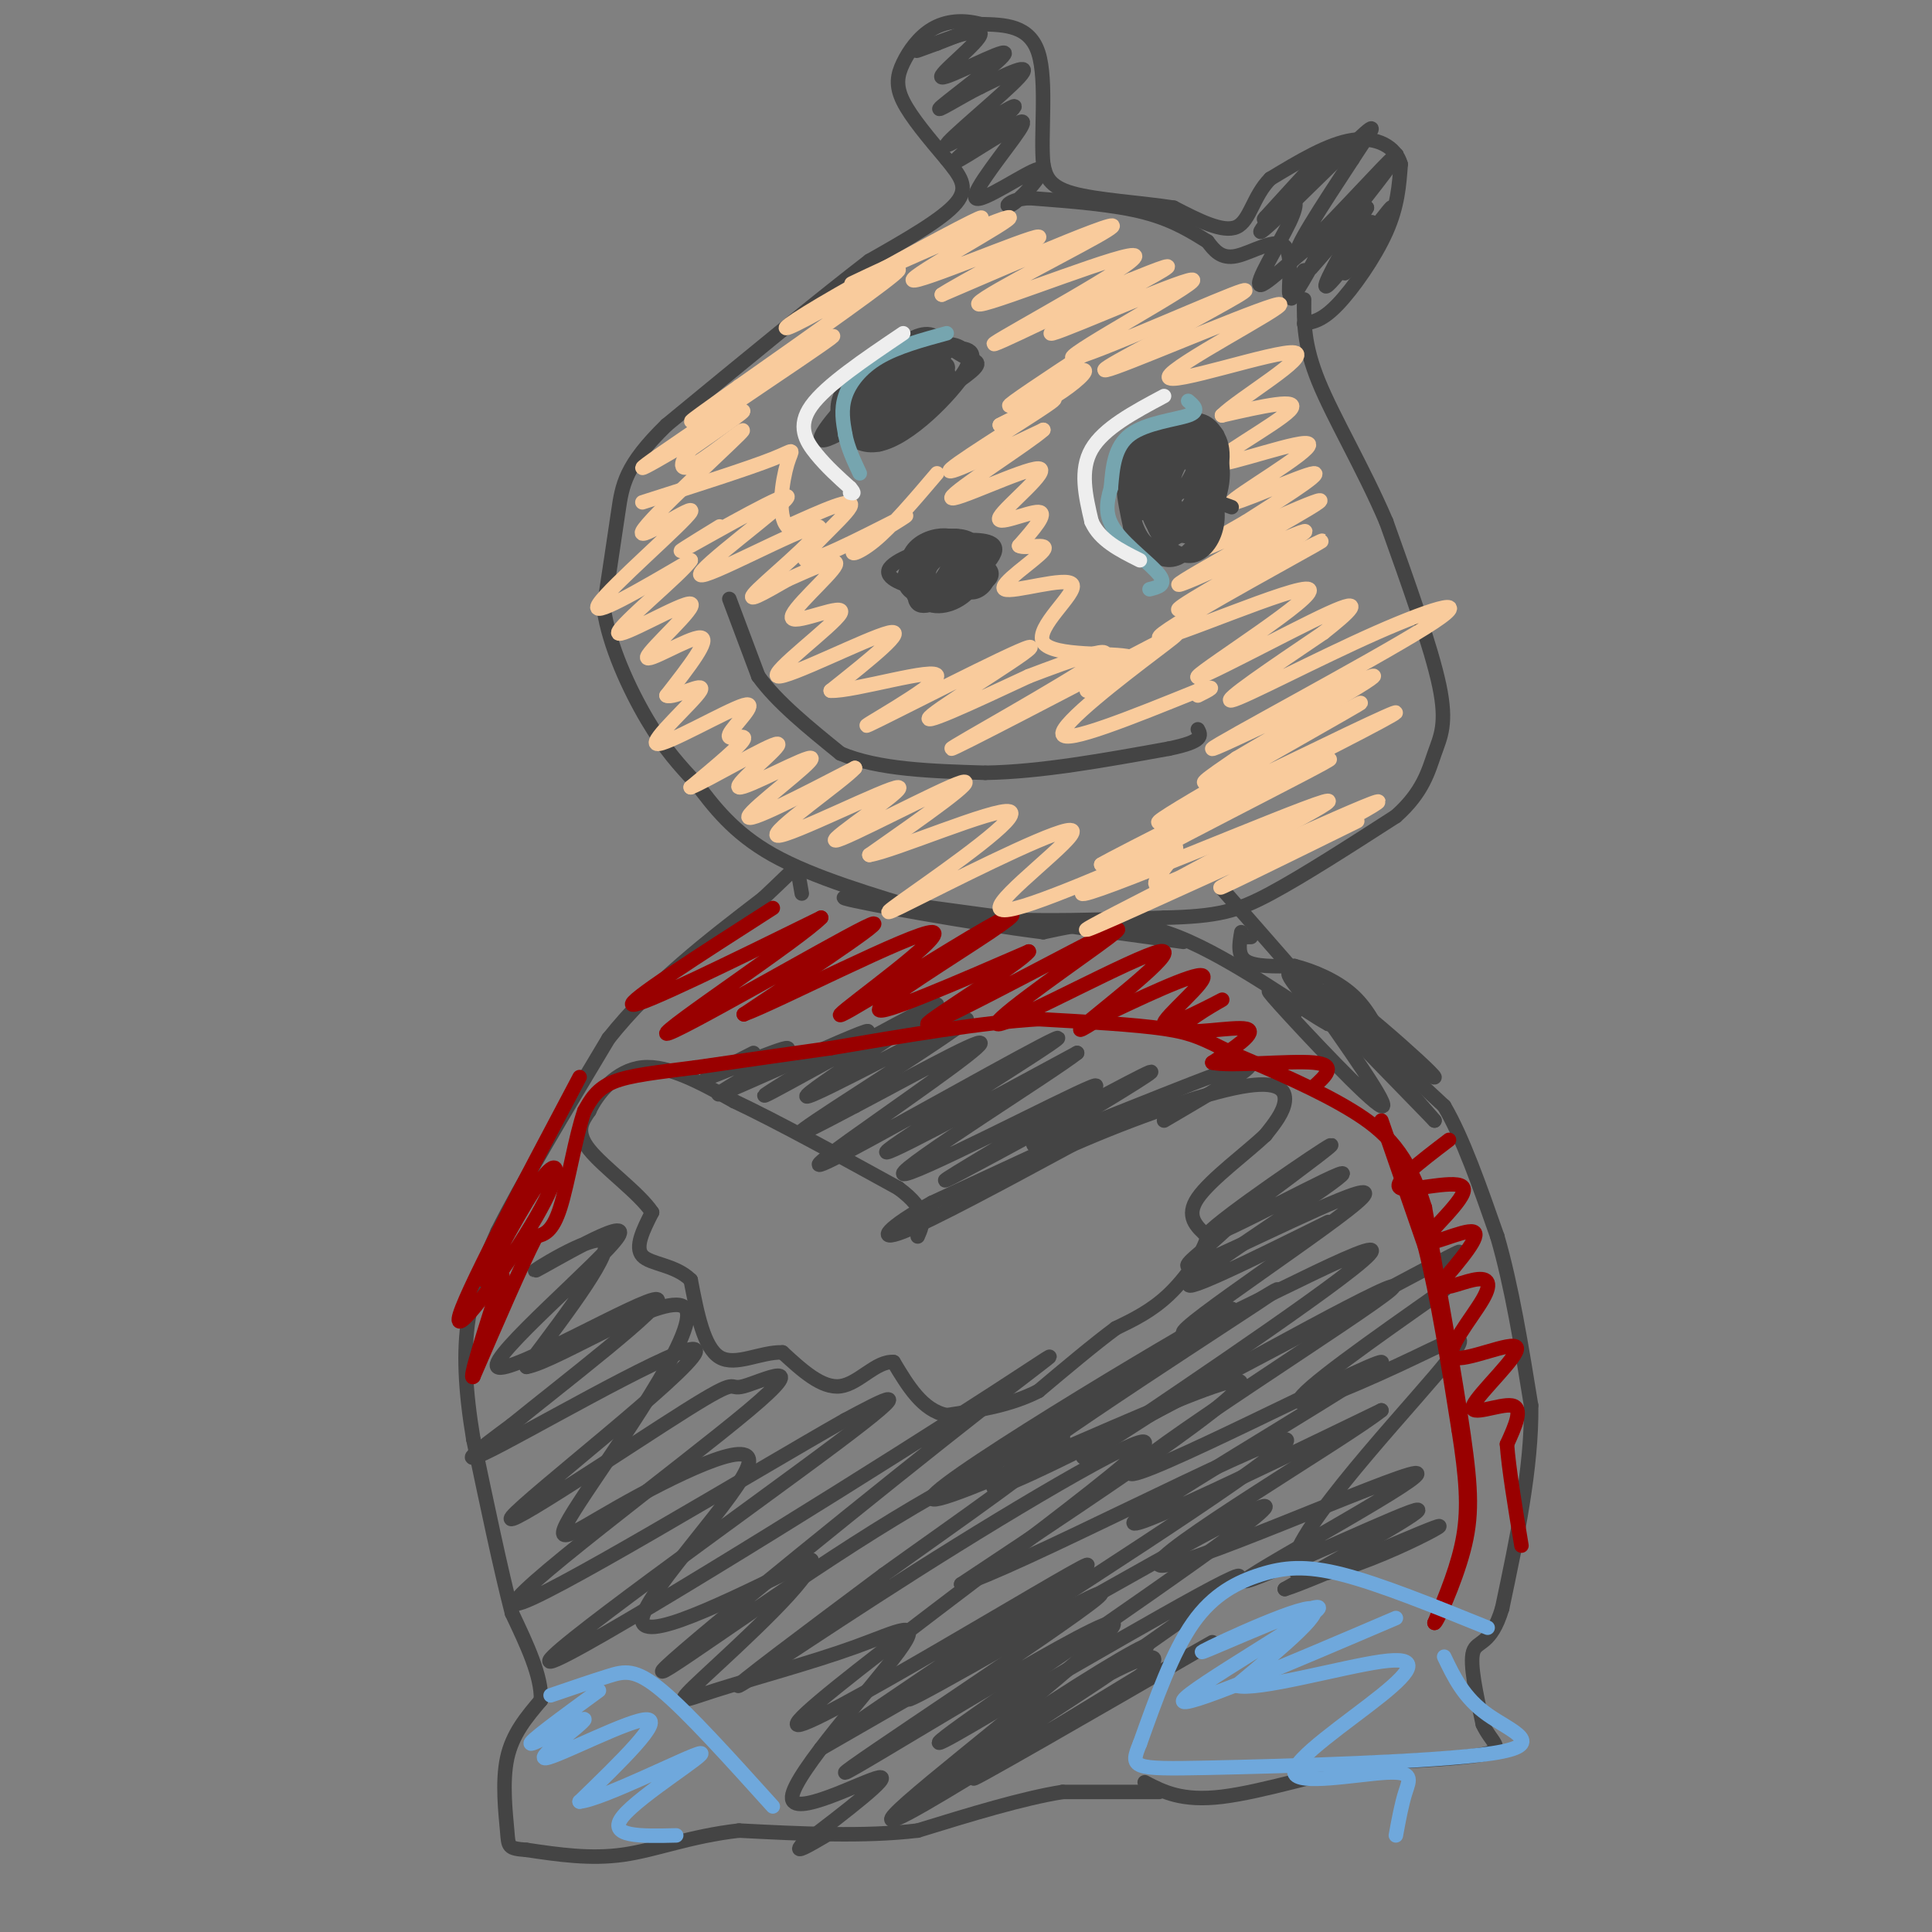 <svg viewBox='0 0 400 400' version='1.1' xmlns='http://www.w3.org/2000/svg' xmlns:xlink='http://www.w3.org/1999/xlink'><rect x="0" y="0" width="400" height="400" fill="#808080" stroke="none"/><g fill='none' stroke='#444444' stroke-width='3' stroke-linecap='round' stroke-linejoin='round'><path d='M270,67c1.911,-0.333 3.822,-0.667 7,-4c3.178,-3.333 7.622,-9.667 10,-15c2.378,-5.333 2.689,-9.667 3,-14'/><path d='M290,34c-1.000,-3.644 -5.000,-5.756 -10,-5c-5.000,0.756 -11.000,4.378 -17,8'/><path d='M263,37c-3.622,3.644 -4.178,8.756 -7,10c-2.822,1.244 -7.911,-1.378 -13,-4'/><path d='M243,43c-6.422,-1.022 -15.978,-1.578 -21,-3c-5.022,-1.422 -5.511,-3.711 -6,-6'/><path d='M216,34c-0.622,-5.778 0.822,-17.222 -1,-23c-1.822,-5.778 -6.911,-5.889 -12,-6'/><path d='M203,5c-3.786,-1.037 -7.252,-0.628 -10,1c-2.748,1.628 -4.778,4.477 -6,7c-1.222,2.523 -1.635,4.721 0,8c1.635,3.279 5.317,7.640 9,12'/><path d='M196,33c2.644,3.333 4.756,5.667 2,9c-2.756,3.333 -10.378,7.667 -18,12'/><path d='M180,54c-10.000,7.667 -26.000,20.833 -42,34'/><path d='M138,88c-8.622,8.400 -9.178,12.400 -10,18c-0.822,5.600 -1.911,12.800 -3,20'/><path d='M125,126c1.089,7.644 5.311,16.756 9,23c3.689,6.244 6.844,9.622 10,13'/><path d='M144,162c3.644,4.822 7.756,10.378 16,15c8.244,4.622 20.622,8.311 33,12'/><path d='M193,189c13.500,2.167 30.750,1.583 48,1'/><path d='M241,190c11.200,-0.244 15.200,-1.356 22,-5c6.800,-3.644 16.400,-9.822 26,-16'/><path d='M289,169c5.643,-4.988 6.750,-9.458 8,-13c1.250,-3.542 2.643,-6.155 1,-14c-1.643,-7.845 -6.321,-20.923 -11,-34'/><path d='M287,108c-4.689,-10.978 -10.911,-21.422 -14,-29c-3.089,-7.578 -3.044,-12.289 -3,-17'/><path d='M259,194c0.000,0.000 -1.000,0.000 -1,0'/><path d='M257,193c-0.417,2.417 -0.833,4.833 1,6c1.833,1.167 5.917,1.083 10,1'/><path d='M268,200c3.911,1.000 8.689,3.000 12,6c3.311,3.000 5.156,7.000 7,11'/><path d='M287,217c3.167,3.833 7.583,7.917 12,12'/><path d='M299,229c3.833,6.500 7.417,16.750 11,27'/><path d='M310,256c3.000,10.333 5.000,22.667 7,35'/><path d='M317,291c0.167,12.833 -2.917,27.417 -6,42'/><path d='M311,333c-2.356,7.867 -5.244,6.533 -6,9c-0.756,2.467 0.622,8.733 2,15'/><path d='M307,357c1.600,3.578 4.600,5.022 1,6c-3.600,0.978 -13.800,1.489 -24,2'/><path d='M284,365c-9.911,2.000 -22.689,6.000 -31,7c-8.311,1.000 -12.156,-1.000 -16,-3'/><path d='M240,371c0.000,0.000 -20.000,0.000 -20,0'/><path d='M220,371c-8.333,1.333 -19.167,4.667 -30,8'/><path d='M190,379c-11.167,1.333 -24.083,0.667 -37,0'/><path d='M153,379c-10.200,1.156 -17.200,4.044 -24,5c-6.800,0.956 -13.400,-0.022 -20,-1'/><path d='M109,383c-3.917,-0.310 -3.708,-0.583 -4,-4c-0.292,-3.417 -1.083,-9.976 0,-15c1.083,-5.024 4.042,-8.512 7,-12'/><path d='M112,352c0.167,-5.000 -2.917,-11.500 -6,-18'/><path d='M106,334c-2.333,-9.000 -5.167,-22.500 -8,-36'/><path d='M98,298c-1.733,-10.356 -2.067,-18.244 -1,-25c1.067,-6.756 3.533,-12.378 6,-18'/><path d='M103,255c4.833,-9.667 13.917,-24.833 23,-40'/><path d='M126,215c9.167,-11.500 20.583,-20.250 32,-29'/><path d='M158,186c6.489,-6.067 6.711,-6.733 7,-6c0.289,0.733 0.644,2.867 1,5'/><path d='M267,200c0.000,0.000 -14.000,-16.000 -14,-16'/><path d='M268,210c-3.956,-3.733 -7.911,-7.467 -3,-2c4.911,5.467 18.689,20.133 21,21c2.311,0.867 -6.844,-12.067 -16,-25'/><path d='M270,204c4.345,1.893 23.208,19.125 22,18c-1.208,-1.125 -22.488,-20.607 -25,-22c-2.512,-1.393 13.744,15.304 30,32'/><path d='M297,232c-2.121,-2.603 -22.424,-25.110 -22,-27c0.424,-1.890 21.576,16.837 22,18c0.424,1.163 -19.879,-15.239 -27,-20c-7.121,-4.761 -1.061,2.120 5,9'/><path d='M275,212c-4.867,-2.556 -19.533,-13.444 -31,-18c-11.467,-4.556 -19.733,-2.778 -28,-1'/><path d='M216,193c-14.933,-1.889 -38.267,-6.111 -41,-7c-2.733,-0.889 15.133,1.556 33,4'/><path d='M208,190c11.667,1.500 24.333,3.250 37,5'/><path d='M284,46c-3.565,6.268 -7.131,12.536 -5,10c2.131,-2.536 9.958,-13.875 9,-13c-0.958,0.875 -10.702,13.964 -13,16c-2.298,2.036 2.851,-6.982 8,-16'/><path d='M283,43c-2.232,1.424 -11.811,12.984 -12,13c-0.189,0.016 9.011,-11.511 14,-18c4.989,-6.489 5.766,-7.939 1,-3c-4.766,4.939 -15.076,16.268 -17,17c-1.924,0.732 4.538,-9.134 11,-19'/><path d='M280,33c3.405,-5.313 6.418,-9.094 1,-4c-5.418,5.094 -19.266,19.064 -20,19c-0.734,-0.064 11.648,-14.161 14,-17c2.352,-2.839 -5.324,5.581 -13,14'/><path d='M262,45c-1.322,1.508 1.874,-1.723 4,-3c2.126,-1.277 3.183,-0.602 1,4c-2.183,4.602 -7.606,13.130 -6,13c1.606,-0.130 10.240,-8.920 12,-9c1.760,-0.080 -3.354,8.548 -5,11c-1.646,2.452 0.177,-1.274 2,-5'/><path d='M270,56c-0.450,1.006 -2.574,6.022 -3,5c-0.426,-1.022 0.847,-8.083 -1,-10c-1.847,-1.917 -6.813,1.309 -10,2c-3.187,0.691 -4.593,-1.155 -6,-3'/><path d='M250,50c-2.756,-1.667 -6.644,-4.333 -13,-6c-6.356,-1.667 -15.178,-2.333 -24,-3'/><path d='M213,41c-4.949,0.345 -5.321,2.709 -3,1c2.321,-1.709 7.333,-7.489 5,-7c-2.333,0.489 -12.013,7.247 -13,6c-0.987,-1.247 6.718,-10.499 9,-14c2.282,-3.501 -0.859,-1.250 -4,1'/><path d='M207,28c-3.684,2.146 -10.893,7.012 -9,5c1.893,-2.012 12.889,-10.900 12,-11c-0.889,-0.100 -13.662,8.588 -14,8c-0.338,-0.588 11.761,-10.454 15,-14c3.239,-3.546 -2.380,-0.773 -8,2'/><path d='M203,18c-4.099,2.007 -10.347,6.025 -8,4c2.347,-2.025 13.289,-10.092 13,-11c-0.289,-0.908 -11.809,5.344 -13,5c-1.191,-0.344 7.949,-7.285 8,-9c0.051,-1.715 -8.985,1.796 -12,3c-3.015,1.204 -0.007,0.102 3,-1'/><path d='M194,9c1.333,-0.500 3.167,-1.250 5,-2'/><path d='M200,112c-1.805,-0.707 -3.611,-1.413 -6,-1c-2.389,0.413 -5.362,1.946 -6,5c-0.638,3.054 1.059,7.630 4,9c2.941,1.370 7.126,-0.466 9,-3c1.874,-2.534 1.437,-5.767 1,-9'/><path d='M202,113c-0.821,-1.911 -3.374,-2.190 -6,-2c-2.626,0.190 -5.326,0.849 -6,4c-0.674,3.151 0.679,8.795 3,10c2.321,1.205 5.612,-2.027 7,-5c1.388,-2.973 0.874,-5.685 -1,-7c-1.874,-1.315 -5.107,-1.233 -7,0c-1.893,1.233 -2.447,3.616 -3,6'/><path d='M189,119c-0.641,1.632 -0.743,2.713 0,4c0.743,1.287 2.333,2.779 5,2c2.667,-0.779 6.412,-3.828 8,-6c1.588,-2.172 1.019,-3.467 0,-5c-1.019,-1.533 -2.487,-3.305 -5,-3c-2.513,0.305 -6.072,2.687 -8,5c-1.928,2.313 -2.227,4.556 -1,6c1.227,1.444 3.978,2.088 6,2c2.022,-0.088 3.314,-0.908 4,-3c0.686,-2.092 0.768,-5.455 0,-7c-0.768,-1.545 -2.384,-1.273 -4,-1'/><path d='M194,113c-2.194,0.825 -5.678,3.388 -6,6c-0.322,2.612 2.520,5.275 7,4c4.480,-1.275 10.600,-6.487 11,-9c0.400,-2.513 -4.921,-2.328 -8,-2c-3.079,0.328 -3.918,0.799 -5,3c-1.082,2.201 -2.407,6.131 -1,8c1.407,1.869 5.545,1.677 8,0c2.455,-1.677 3.228,-4.838 4,-8'/><path d='M204,115c-1.535,-1.366 -7.371,-0.780 -10,1c-2.629,1.780 -2.050,4.753 0,6c2.050,1.247 5.572,0.769 7,-1c1.428,-1.769 0.764,-4.828 -1,-5c-1.764,-0.172 -4.627,2.541 -4,4c0.627,1.459 4.746,1.662 7,1c2.254,-0.662 2.644,-2.189 2,-3c-0.644,-0.811 -2.322,-0.905 -4,-1'/><path d='M201,117c-1.067,0.953 -1.734,3.837 -1,5c0.734,1.163 2.869,0.606 4,-1c1.131,-1.606 1.258,-4.262 -1,-6c-2.258,-1.738 -6.901,-2.560 -10,0c-3.099,2.560 -4.656,8.501 -3,10c1.656,1.499 6.523,-1.442 9,-4c2.477,-2.558 2.565,-4.731 2,-6c-0.565,-1.269 -1.782,-1.635 -3,-2'/><path d='M198,113c-2.112,0.003 -5.892,1.010 -7,3c-1.108,1.990 0.457,4.963 2,5c1.543,0.037 3.063,-2.860 4,-5c0.938,-2.140 1.293,-3.522 -2,-3c-3.293,0.522 -10.233,2.948 -11,5c-0.767,2.052 4.638,3.729 8,4c3.362,0.271 4.681,-0.865 6,-2'/><path d='M151,124c0.000,0.000 6.000,16.000 6,16'/><path d='M157,140c3.833,5.333 10.417,10.667 17,16'/><path d='M174,156c7.833,3.333 18.917,3.667 30,4'/><path d='M204,160c11.333,-0.167 24.667,-2.583 38,-5'/><path d='M242,155c7.333,-1.500 6.667,-2.750 6,-4'/><path d='M234,230c0.000,0.000 -41.000,19.000 -41,19'/><path d='M193,249c-9.267,5.089 -11.933,8.311 -6,6c5.933,-2.311 20.467,-10.156 35,-18'/><path d='M222,237c12.750,-5.595 27.125,-10.583 35,-12c7.875,-1.417 9.250,0.738 9,3c-0.250,2.262 -2.125,4.631 -4,7'/><path d='M262,235c-3.822,3.622 -11.378,9.178 -14,13c-2.622,3.822 -0.311,5.911 2,8'/><path d='M250,256c-0.978,3.600 -4.422,8.600 -8,12c-3.578,3.400 -7.289,5.200 -11,7'/><path d='M231,275c-4.500,3.333 -10.250,8.167 -16,13'/><path d='M215,288c-5.833,3.000 -12.417,4.000 -19,5'/><path d='M196,293c-5.000,-1.000 -8.000,-6.000 -11,-11'/><path d='M185,282c-3.622,-0.289 -7.178,4.489 -11,5c-3.822,0.511 -7.911,-3.244 -12,-7'/><path d='M162,280c-4.489,-0.156 -9.711,2.956 -13,1c-3.289,-1.956 -4.644,-8.978 -6,-16'/><path d='M143,265c-3.244,-3.200 -8.356,-3.200 -10,-5c-1.644,-1.800 0.178,-5.400 2,-9'/><path d='M135,251c-2.578,-3.933 -10.022,-9.267 -13,-13c-2.978,-3.733 -1.489,-5.867 0,-8'/><path d='M122,230c1.600,-3.556 5.600,-8.444 11,-9c5.400,-0.556 12.200,3.222 19,7'/><path d='M152,228c8.833,4.167 21.417,11.083 34,18'/><path d='M186,246c6.333,4.667 5.167,7.333 4,10'/><path d='M156,218c-5.962,3.021 -11.923,6.042 -9,5c2.923,-1.042 14.731,-6.147 16,-6c1.269,0.147 -8.000,5.544 -12,8c-4.000,2.456 -2.731,1.969 4,-1c6.731,-2.969 18.923,-8.420 23,-10c4.077,-1.580 0.038,0.710 -4,3'/><path d='M174,217c-6.473,3.998 -20.656,12.494 -14,9c6.656,-3.494 34.151,-18.978 34,-18c-0.151,0.978 -27.948,18.417 -27,19c0.948,0.583 30.640,-15.689 33,-16c2.360,-0.311 -22.611,15.340 -31,21c-8.389,5.660 -0.194,1.330 8,-3'/><path d='M177,229c8.611,-4.500 26.140,-14.250 26,-13c-0.140,1.250 -17.949,13.501 -27,20c-9.051,6.499 -9.344,7.247 4,0c13.344,-7.247 40.323,-22.490 39,-21c-1.323,1.490 -30.950,19.711 -35,23c-4.050,3.289 17.475,-8.356 39,-20'/><path d='M223,218c-4.874,3.907 -36.558,23.674 -36,25c0.558,1.326 33.357,-15.788 39,-18c5.643,-2.212 -15.869,10.479 -25,16c-9.131,5.521 -5.881,3.871 5,-2c10.881,-5.871 29.395,-15.963 32,-17c2.605,-1.037 -10.697,6.982 -24,15'/><path d='M214,237c6.267,-1.711 33.933,-13.489 42,-16c8.067,-2.511 -3.467,4.244 -15,11'/><path d='M275,253c-16.407,8.118 -32.813,16.236 -28,12c4.813,-4.236 30.847,-20.826 31,-22c0.153,-1.174 -25.574,13.069 -28,13c-2.426,-0.069 18.450,-14.448 24,-18c5.550,-3.552 -4.225,3.724 -14,11'/><path d='M260,249c-3.841,3.270 -6.443,5.945 -10,9c-3.557,3.055 -8.068,6.491 2,2c10.068,-4.491 34.714,-16.908 30,-12c-4.714,4.908 -38.789,27.140 -37,28c1.789,0.860 39.443,-19.653 39,-17c-0.443,2.653 -38.984,28.472 -53,38c-14.016,9.528 -3.508,2.764 7,-4'/><path d='M238,293c16.785,-9.343 55.249,-30.700 50,-26c-5.249,4.700 -54.211,35.456 -54,38c0.211,2.544 49.595,-23.123 52,-23c2.405,0.123 -42.170,26.035 -50,32c-7.830,5.965 21.085,-8.018 50,-22'/><path d='M286,292c-6.636,5.428 -48.226,29.999 -46,32c2.226,2.001 48.267,-18.567 53,-19c4.733,-0.433 -31.841,19.268 -35,22c-3.159,2.732 27.097,-11.505 34,-14c6.903,-2.495 -9.549,6.753 -26,16'/><path d='M266,329c5.501,-1.633 32.253,-13.715 32,-13c-0.253,0.715 -27.513,14.228 -30,9c-2.487,-5.228 19.797,-29.195 29,-40c9.203,-10.805 5.324,-8.447 -4,-4c-9.324,4.447 -24.093,10.985 -24,9c0.093,-1.985 15.046,-12.492 30,-23'/><path d='M299,267c3.074,-3.789 -4.243,-1.761 -2,-4c2.243,-2.239 14.044,-8.744 -8,3c-22.044,11.744 -77.935,41.739 -83,42c-5.065,0.261 40.696,-29.211 54,-38c13.304,-8.789 -5.848,3.106 -25,15'/><path d='M235,285c-17.601,10.834 -49.103,30.420 -39,24c10.103,-6.420 61.811,-38.844 59,-38c-2.811,0.844 -60.141,34.958 -62,39c-1.859,4.042 51.755,-21.988 62,-24c10.245,-2.012 -22.877,19.994 -56,42'/><path d='M199,328c9.659,-2.495 61.807,-29.731 67,-30c5.193,-0.269 -36.570,26.431 -59,41c-22.430,14.569 -25.528,17.008 -6,6c19.528,-11.008 61.681,-35.464 61,-33c-0.681,2.464 -44.194,31.847 -60,43c-15.806,11.153 -3.903,4.077 8,-3'/><path d='M210,352c15.803,-8.971 51.312,-29.898 46,-25c-5.312,4.898 -51.444,35.622 -52,38c-0.556,2.378 44.466,-23.591 47,-25c2.534,-1.409 -37.419,21.740 -47,27c-9.581,5.260 11.209,-7.370 32,-20'/><path d='M236,347c5.597,-4.592 3.589,-6.072 -9,1c-12.589,7.072 -35.759,22.697 -34,22c1.759,-0.697 28.446,-17.717 39,-25c10.554,-7.283 4.973,-4.828 -9,4c-13.973,8.828 -36.339,24.031 -34,24c2.339,-0.031 29.383,-15.294 36,-19c6.617,-3.706 -7.191,4.147 -21,12'/><path d='M204,366c-10.585,6.371 -26.549,16.298 -16,7c10.549,-9.298 47.611,-37.822 42,-37c-5.611,0.822 -53.895,30.991 -55,31c-1.105,0.009 44.970,-30.140 52,-36c7.030,-5.860 -24.985,12.570 -57,31'/><path d='M170,362c8.480,-6.727 58.181,-39.046 55,-38c-3.181,1.046 -59.245,35.457 -60,33c-0.755,-2.457 53.798,-41.782 68,-54c14.202,-12.218 -11.945,2.672 -35,17c-23.055,14.328 -43.016,28.094 -45,29c-1.984,0.906 14.008,-11.047 30,-23'/><path d='M183,326c14.430,-10.384 35.504,-24.843 37,-28c1.496,-3.157 -16.585,4.989 -39,19c-22.415,14.011 -49.165,33.887 -43,28c6.165,-5.887 45.246,-37.536 65,-53c19.754,-15.464 20.181,-14.743 -6,2c-26.181,16.743 -78.972,49.508 -83,50c-4.028,0.492 40.706,-31.288 59,-45c18.294,-13.712 10.147,-9.356 2,-5'/><path d='M175,294c-18.027,10.196 -64.094,38.185 -68,38c-3.906,-0.185 34.347,-28.546 48,-40c13.653,-11.454 2.704,-6.003 -1,-5c-3.704,1.003 -0.164,-2.444 -12,5c-11.836,7.444 -39.049,25.779 -36,22c3.049,-3.779 36.359,-29.671 38,-34c1.641,-4.329 -28.388,12.906 -40,19c-11.612,6.094 -4.806,1.047 2,-4'/><path d='M106,295c9.607,-7.840 32.625,-25.439 30,-26c-2.625,-0.561 -30.894,15.916 -33,14c-2.106,-1.916 21.951,-22.225 25,-27c3.049,-4.775 -14.910,5.984 -17,7c-2.090,1.016 11.689,-7.710 14,-6c2.311,1.710 -6.844,13.855 -16,26'/><path d='M109,283c6.314,-1.029 30.098,-16.600 33,-12c2.902,4.600 -15.079,29.371 -22,40c-6.921,10.629 -2.783,7.117 8,1c10.783,-6.117 28.211,-14.839 27,-9c-1.211,5.839 -21.060,26.240 -22,32c-0.940,5.760 17.030,-3.120 35,-12'/><path d='M168,323c0.710,3.284 -15.014,17.493 -22,24c-6.986,6.507 -5.235,5.310 2,3c7.235,-2.310 19.955,-5.735 29,-9c9.045,-3.265 14.414,-6.370 9,1c-5.414,7.370 -21.611,25.215 -22,30c-0.389,4.785 15.032,-3.490 18,-4c2.968,-0.510 -6.516,6.745 -16,14'/><path d='M166,382c-1.833,2.000 1.583,0.000 5,-2'/></g>
<g fill='none' stroke='#990000' stroke-width='3' stroke-linecap='round' stroke-linejoin='round'><path d='M286,232c0.000,0.000 9.000,26.000 9,26'/><path d='M295,258c2.667,10.667 4.833,24.333 7,38'/><path d='M302,296c1.578,10.000 2.022,16.000 1,22c-1.022,6.000 -3.511,12.000 -6,18'/><path d='M297,336c0.333,0.262 4.167,-8.083 6,-15c1.833,-6.917 1.667,-12.405 0,-24c-1.667,-11.595 -4.833,-29.298 -8,-47'/><path d='M295,250c-3.467,-11.222 -8.133,-15.778 -15,-20c-6.867,-4.222 -15.933,-8.111 -25,-12'/><path d='M255,218c-5.844,-2.889 -7.956,-4.111 -14,-5c-6.044,-0.889 -16.022,-1.444 -26,-2'/><path d='M215,211c-11.500,0.667 -27.250,3.333 -43,6'/><path d='M172,217c-11.833,1.667 -19.917,2.833 -28,4'/><path d='M144,221c-7.867,1.022 -13.533,1.578 -17,3c-3.467,1.422 -4.733,3.711 -6,6'/><path d='M121,230c-1.822,5.111 -3.378,14.889 -5,20c-1.622,5.111 -3.311,5.556 -5,6'/><path d='M111,256c-3.000,5.833 -8.000,17.417 -13,29'/><path d='M98,285c-1.167,1.333 2.417,-9.833 6,-21'/><path d='M160,188c-15.333,9.833 -30.667,19.667 -29,20c1.667,0.333 20.333,-8.833 39,-18'/><path d='M170,190c-3.940,4.167 -33.292,23.583 -32,24c1.292,0.417 33.226,-18.167 41,-22c7.774,-3.833 -8.613,7.083 -25,18'/><path d='M154,210c6.507,-2.332 35.275,-17.163 39,-17c3.725,0.163 -17.593,15.320 -19,17c-1.407,1.680 17.097,-10.117 27,-16c9.903,-5.883 11.205,-5.853 4,-1c-7.205,4.853 -22.916,14.529 -23,16c-0.084,1.471 15.458,-5.265 31,-12'/><path d='M213,197c-1.570,2.344 -20.995,14.203 -21,15c-0.005,0.797 19.410,-9.467 30,-15c10.590,-5.533 12.354,-6.336 5,-1c-7.354,5.336 -23.827,16.812 -20,16c3.827,-0.812 27.953,-13.911 33,-15c5.047,-1.089 -8.987,9.832 -14,14c-5.013,4.168 -1.007,1.584 3,-1'/><path d='M229,210c5.726,-2.683 18.541,-8.889 20,-8c1.459,0.889 -8.438,8.874 -8,10c0.438,1.126 11.210,-4.605 12,-5c0.790,-0.395 -8.403,4.548 -8,6c0.403,1.452 10.401,-0.585 13,0c2.599,0.585 -2.200,3.793 -7,7'/><path d='M251,220c3.578,0.867 16.022,-0.467 21,0c4.978,0.467 2.489,2.733 0,5'/><path d='M300,236c-6.032,4.593 -12.064,9.187 -10,10c2.064,0.813 12.223,-2.153 13,0c0.777,2.153 -7.829,9.426 -8,11c-0.171,1.574 8.094,-2.550 10,-2c1.906,0.550 -2.547,5.775 -7,11'/><path d='M298,266c0.214,1.451 4.249,-0.422 7,-1c2.751,-0.578 4.218,0.140 2,4c-2.218,3.860 -8.122,10.863 -6,12c2.122,1.137 12.270,-3.592 13,-2c0.730,1.592 -7.957,9.506 -9,12c-1.043,2.494 5.559,-0.430 8,0c2.441,0.430 0.720,4.215 -1,8'/><path d='M312,299c0.333,4.833 1.667,12.917 3,21'/><path d='M120,223c-12.238,23.107 -24.476,46.214 -25,50c-0.524,3.786 10.667,-11.750 16,-21c5.333,-9.250 4.810,-12.214 2,-9c-2.810,3.214 -7.905,12.607 -13,22'/></g>
<g fill='none' stroke='#f9cb9c' stroke-width='3' stroke-linecap='round' stroke-linejoin='round'><path d='M281,170c-16.571,8.161 -33.143,16.321 -27,13c6.143,-3.321 35.000,-18.125 31,-17c-4.000,1.125 -40.857,18.179 -54,24c-13.143,5.821 -2.571,0.411 8,-5'/><path d='M239,185c13.139,-6.726 41.986,-21.040 35,-19c-6.986,2.040 -49.804,20.434 -50,19c-0.196,-1.434 42.230,-22.695 50,-27c7.770,-4.305 -19.115,8.348 -46,21'/><path d='M228,179c3.017,-1.879 33.559,-17.075 49,-25c15.441,-7.925 15.781,-8.579 2,-2c-13.781,6.579 -41.684,20.392 -39,18c2.684,-2.392 35.953,-20.990 41,-24c5.047,-3.010 -18.130,9.569 -27,14c-8.870,4.431 -3.435,0.716 2,-3'/><path d='M256,157c9.374,-5.617 31.810,-18.158 28,-17c-3.810,1.158 -33.866,16.015 -33,15c0.866,-1.015 32.655,-17.901 44,-25c11.345,-7.099 2.247,-4.411 -10,1c-12.247,5.411 -27.642,13.546 -30,14c-2.358,0.454 8.321,-6.773 19,-14'/><path d='M274,131c5.355,-4.221 9.241,-7.774 1,-4c-8.241,3.774 -28.609,14.873 -27,13c1.609,-1.873 25.194,-16.719 23,-18c-2.194,-1.281 -30.168,11.001 -31,10c-0.832,-1.001 25.476,-15.286 32,-19c6.524,-3.714 -6.738,3.143 -20,10'/><path d='M252,123c-6.198,2.887 -11.693,5.106 -5,1c6.693,-4.106 25.575,-14.537 23,-14c-2.575,0.537 -26.608,12.041 -26,11c0.608,-1.041 25.856,-14.626 29,-17c3.144,-2.374 -15.816,6.465 -22,9c-6.184,2.535 0.408,-1.232 7,-5'/><path d='M258,108c5.649,-3.628 16.271,-10.198 14,-10c-2.271,0.198 -17.434,7.164 -17,6c0.434,-1.164 16.467,-10.456 16,-12c-0.467,-1.544 -17.433,4.661 -19,4c-1.567,-0.661 12.267,-8.189 15,-11c2.733,-2.811 -5.633,-0.906 -14,1'/><path d='M253,86c3.341,-3.400 18.694,-12.400 15,-13c-3.694,-0.600 -26.433,7.200 -26,5c0.433,-2.200 24.040,-14.400 23,-15c-1.040,-0.600 -26.726,10.400 -34,13c-7.274,2.600 3.863,-3.200 15,-9'/><path d='M246,67c6.920,-3.862 16.719,-9.018 9,-6c-7.719,3.018 -32.955,14.209 -33,13c-0.045,-1.209 25.101,-14.819 25,-16c-0.101,-1.181 -25.450,10.067 -29,11c-3.550,0.933 14.700,-8.448 21,-12c6.300,-3.552 0.650,-1.276 -5,1'/><path d='M234,58c-9.501,4.414 -30.754,14.948 -28,13c2.754,-1.948 29.514,-16.378 29,-18c-0.514,-1.622 -28.303,9.565 -32,10c-3.697,0.435 16.697,-9.883 24,-14c7.303,-4.117 1.515,-2.033 -6,1c-7.515,3.033 -16.758,7.017 -26,11'/><path d='M195,61c2.557,-1.836 21.950,-11.926 20,-12c-1.950,-0.074 -25.244,9.867 -26,9c-0.756,-0.867 21.027,-12.541 20,-13c-1.027,-0.459 -24.865,10.297 -31,13c-6.135,2.703 5.432,-2.649 17,-8'/><path d='M195,50c5.712,-3.063 11.492,-6.721 6,-4c-5.492,2.721 -22.256,11.822 -31,17c-8.744,5.178 -9.470,6.432 -3,3c6.470,-3.432 20.134,-11.552 19,-10c-1.134,1.552 -17.067,12.776 -33,24'/><path d='M153,80c-8.683,6.226 -13.890,9.793 -6,5c7.890,-4.793 28.878,-17.944 25,-15c-3.878,2.944 -32.621,21.985 -38,26c-5.379,4.015 12.606,-6.996 18,-10c5.394,-3.004 -1.803,1.998 -9,7'/><path d='M143,93c-2.107,2.493 -2.874,5.225 1,3c3.874,-2.225 12.389,-9.408 9,-6c-3.389,3.408 -18.682,17.408 -20,20c-1.318,2.592 11.337,-6.225 10,-4c-1.337,2.225 -16.668,15.493 -19,19c-2.332,3.507 8.334,-2.746 19,-9'/><path d='M143,116c-1.568,2.575 -14.986,13.513 -15,15c-0.014,1.487 13.378,-6.478 15,-6c1.622,0.478 -8.525,9.398 -9,11c-0.475,1.602 8.721,-4.114 11,-4c2.279,0.114 -2.361,6.057 -7,12'/><path d='M138,144c1.360,0.805 8.262,-3.183 7,-1c-1.262,2.183 -10.686,10.535 -9,11c1.686,0.465 14.483,-6.958 18,-8c3.517,-1.042 -2.245,4.296 -3,6c-0.755,1.704 3.499,-0.228 3,1c-0.499,1.228 -5.749,5.614 -11,10'/><path d='M143,163c3.179,-1.195 16.625,-9.182 18,-9c1.375,0.182 -9.322,8.533 -8,9c1.322,0.467 14.664,-6.951 15,-6c0.336,0.951 -12.332,10.272 -13,12c-0.668,1.728 10.666,-4.136 22,-10'/><path d='M177,159c-2.076,2.474 -18.266,13.657 -16,14c2.266,0.343 22.989,-10.156 25,-10c2.011,0.156 -14.689,10.965 -13,11c1.689,0.035 21.768,-10.704 26,-12c4.232,-1.296 -7.384,6.852 -19,15'/><path d='M180,177c4.736,-0.672 26.075,-9.851 29,-9c2.925,0.851 -12.564,11.734 -20,17c-7.436,5.266 -6.818,4.917 3,0c9.818,-4.917 28.836,-14.401 30,-13c1.164,1.401 -15.524,13.686 -15,16c0.524,2.314 18.262,-5.343 36,-13'/><path d='M243,175c2.893,0.952 -7.875,9.833 -2,8c5.875,-1.833 28.393,-14.381 31,-16c2.607,-1.619 -14.696,7.690 -32,17'/><path d='M149,109c-5.570,3.418 -11.140,6.837 -6,4c5.140,-2.837 20.991,-11.929 20,-10c-0.991,1.929 -18.822,14.878 -18,16c0.822,1.122 20.298,-9.582 24,-10c3.702,-0.418 -8.371,9.452 -12,13c-3.629,3.548 1.185,0.774 6,-2'/><path d='M163,120c3.988,-1.742 10.957,-5.098 10,-3c-0.957,2.098 -9.839,9.651 -9,11c0.839,1.349 11.400,-3.504 10,-1c-1.400,2.504 -14.762,12.367 -13,13c1.762,0.633 18.646,-7.962 23,-9c4.354,-1.038 -3.823,5.481 -12,12'/><path d='M172,143c4.615,0.244 22.151,-5.147 22,-3c-0.151,2.147 -17.989,11.833 -14,10c3.989,-1.833 29.805,-15.186 33,-16c3.195,-0.814 -16.230,10.910 -20,14c-3.770,3.090 8.115,-2.455 20,-8'/><path d='M213,140c8.637,-3.293 20.231,-7.524 14,-3c-6.231,4.524 -30.286,17.803 -30,18c0.286,0.197 24.912,-12.690 37,-19c12.088,-6.310 11.639,-6.045 5,-1c-6.639,5.045 -19.468,14.870 -19,17c0.468,2.130 14.234,-3.435 28,-9'/><path d='M248,143c4.667,-1.333 2.333,-0.167 0,1'/><path d='M225,73c-8.357,5.518 -16.714,11.036 -16,11c0.714,-0.036 10.500,-5.625 14,-7c3.500,-1.375 0.714,1.464 -3,4c-3.714,2.536 -8.357,4.768 -13,7'/><path d='M207,88c1.952,-0.976 13.333,-6.917 11,-5c-2.333,1.917 -18.381,11.690 -21,14c-2.619,2.310 8.190,-2.845 19,-8'/><path d='M216,89c-2.624,2.470 -18.684,12.645 -19,14c-0.316,1.355 15.111,-6.111 18,-6c2.889,0.111 -6.761,7.799 -8,10c-1.239,2.201 5.932,-1.085 8,-1c2.068,0.085 -0.966,3.543 -4,7'/><path d='M211,113c1.276,0.757 6.465,-0.850 5,1c-1.465,1.850 -9.583,7.156 -8,8c1.583,0.844 12.868,-2.774 14,-1c1.132,1.774 -7.887,8.939 -6,12c1.887,3.061 14.682,2.017 18,3c3.318,0.983 -2.841,3.991 -9,7'/><path d='M194,98c-4.694,5.524 -9.389,11.047 -13,14c-3.611,2.953 -6.139,3.335 -3,1c3.139,-2.335 11.944,-7.389 9,-6c-2.944,1.389 -17.639,9.220 -20,9c-2.361,-0.220 7.611,-8.491 9,-11c1.389,-2.509 -5.806,0.746 -13,4'/><path d='M163,109c-2.155,-2.155 -1.042,-9.542 0,-13c1.042,-3.458 2.012,-2.988 -3,-1c-5.012,1.988 -16.006,5.494 -27,9'/></g>
<g fill='none' stroke='#444444' stroke-width='3' stroke-linecap='round' stroke-linejoin='round'><path d='M252,90c-1.200,-1.711 -2.400,-3.422 -6,-3c-3.600,0.422 -9.600,2.978 -12,7c-2.400,4.022 -1.200,9.511 0,15'/><path d='M234,109c0.831,3.560 2.908,4.959 5,6c2.092,1.041 4.200,1.722 7,-1c2.800,-2.722 6.292,-8.848 7,-14c0.708,-5.152 -1.369,-9.329 -4,-11c-2.631,-1.671 -5.815,-0.835 -9,0'/><path d='M240,89c-2.248,2.953 -3.368,10.334 -4,14c-0.632,3.666 -0.774,3.615 1,3c1.774,-0.615 5.465,-1.794 8,-5c2.535,-3.206 3.913,-8.440 3,-9c-0.913,-0.560 -4.118,3.554 -5,7c-0.882,3.446 0.559,6.223 2,9'/><path d='M245,108c1.540,-0.389 4.390,-5.863 5,-9c0.610,-3.137 -1.021,-3.939 -2,-5c-0.979,-1.061 -1.307,-2.382 -3,-1c-1.693,1.382 -4.750,5.468 -6,9c-1.250,3.532 -0.693,6.510 1,9c1.693,2.490 4.523,4.490 7,4c2.477,-0.490 4.602,-3.472 5,-7c0.398,-3.528 -0.931,-7.604 -3,-10c-2.069,-2.396 -4.877,-3.113 -7,-2c-2.123,1.113 -3.562,4.057 -5,7'/><path d='M237,103c0.891,3.346 5.619,8.210 9,8c3.381,-0.210 5.416,-5.495 6,-9c0.584,-3.505 -0.281,-5.230 -1,-7c-0.719,-1.770 -1.291,-3.585 -3,-4c-1.709,-0.415 -4.556,0.568 -6,4c-1.444,3.432 -1.483,9.312 0,12c1.483,2.688 4.490,2.184 7,-1c2.510,-3.184 4.522,-9.050 4,-13c-0.522,-3.950 -3.578,-5.986 -7,-5c-3.422,0.986 -7.211,4.993 -11,9'/><path d='M235,97c1.087,2.738 9.303,5.084 13,5c3.697,-0.084 2.873,-2.598 2,-5c-0.873,-2.402 -1.795,-4.690 -3,-6c-1.205,-1.310 -2.692,-1.640 -5,-1c-2.308,0.640 -5.437,2.250 -7,5c-1.563,2.750 -1.560,6.639 0,9c1.560,2.361 4.678,3.193 7,3c2.322,-0.193 3.849,-1.413 5,-4c1.151,-2.587 1.925,-6.543 2,-9c0.075,-2.457 -0.550,-3.416 -3,-2c-2.450,1.416 -6.725,5.208 -11,9'/><path d='M235,101c-1.531,3.857 0.140,8.998 2,11c1.860,2.002 3.909,0.864 7,-1c3.091,-1.864 7.226,-4.455 8,-8c0.774,-3.545 -1.812,-8.044 -4,-10c-2.188,-1.956 -3.980,-1.369 -6,-1c-2.020,0.369 -4.270,0.521 -5,4c-0.730,3.479 0.061,10.284 2,13c1.939,2.716 5.028,1.344 8,-1c2.972,-2.344 5.828,-5.659 6,-9c0.172,-3.341 -2.338,-6.707 -5,-8c-2.662,-1.293 -5.475,-0.512 -7,1c-1.525,1.512 -1.763,3.756 -2,6'/><path d='M239,98c2.333,2.167 9.167,4.583 16,7'/><path d='M196,73c-6.356,0.956 -12.711,1.911 -17,5c-4.289,3.089 -6.511,8.311 -5,10c1.511,1.689 6.756,-0.156 12,-2'/><path d='M186,86c5.245,-2.216 12.358,-6.757 15,-9c2.642,-2.243 0.813,-2.187 -1,-3c-1.813,-0.813 -3.610,-2.496 -6,-3c-2.390,-0.504 -5.374,0.172 -11,5c-5.626,4.828 -13.893,13.808 -13,15c0.893,1.192 10.947,-5.404 21,-12'/><path d='M191,79c4.298,-3.842 4.541,-7.447 3,-9c-1.541,-1.553 -4.868,-1.055 -9,3c-4.132,4.055 -9.071,11.668 -9,15c0.071,3.332 5.152,2.385 10,0c4.848,-2.385 9.465,-6.206 12,-9c2.535,-2.794 2.990,-4.560 2,-6c-0.990,-1.440 -3.426,-2.554 -8,-1c-4.574,1.554 -11.287,5.777 -18,10'/><path d='M174,82c-2.077,4.641 1.731,11.244 8,10c6.269,-1.244 14.998,-10.334 18,-15c3.002,-4.666 0.277,-4.908 -3,-5c-3.277,-0.092 -7.105,-0.034 -11,2c-3.895,2.034 -7.856,6.045 -9,9c-1.144,2.955 0.528,4.854 2,6c1.472,1.146 2.742,1.539 6,-1c3.258,-2.539 8.502,-8.011 9,-10c0.498,-1.989 -3.751,-0.494 -8,1'/><path d='M186,79c-3.101,1.399 -6.855,4.395 -7,6c-0.145,1.605 3.319,1.819 7,0c3.681,-1.819 7.579,-5.670 9,-8c1.421,-2.330 0.364,-3.138 -3,-2c-3.364,1.138 -9.037,4.222 -12,7c-2.963,2.778 -3.217,5.250 -1,6c2.217,0.750 6.905,-0.221 11,-3c4.095,-2.779 7.599,-7.365 6,-8c-1.599,-0.635 -8.299,2.683 -15,6'/><path d='M181,83c-2.655,1.681 -1.791,2.882 -1,4c0.791,1.118 1.510,2.153 5,0c3.490,-2.153 9.750,-7.495 11,-10c1.250,-2.505 -2.510,-2.175 -6,-1c-3.490,1.175 -6.712,3.193 -8,6c-1.288,2.807 -0.644,6.404 0,10'/></g>
<g fill='none' stroke='#76a5af' stroke-width='3' stroke-linecap='round' stroke-linejoin='round'><path d='M246,83c1.244,1.067 2.489,2.133 0,3c-2.489,0.867 -8.711,1.533 -12,4c-3.289,2.467 -3.644,6.733 -4,11'/><path d='M230,101c-0.952,3.238 -1.333,5.833 1,9c2.333,3.167 7.381,6.905 9,9c1.619,2.095 -0.190,2.548 -2,3'/><path d='M196,69c-5.133,1.400 -10.267,2.800 -14,5c-3.733,2.200 -6.067,5.200 -7,8c-0.933,2.800 -0.467,5.400 0,8'/><path d='M175,90c0.500,2.667 1.750,5.333 3,8'/></g>
<g fill='none' stroke='#eeeeee' stroke-width='3' stroke-linecap='round' stroke-linejoin='round'><path d='M241,82c-6.250,3.333 -12.500,6.667 -15,11c-2.500,4.333 -1.250,9.667 0,15'/><path d='M226,108c1.667,3.833 5.833,5.917 10,8'/><path d='M187,69c-7.978,5.378 -15.956,10.756 -19,15c-3.044,4.244 -1.156,7.356 1,10c2.156,2.644 4.578,4.822 7,7'/><path d='M176,101c1.167,1.333 0.583,1.167 0,1'/></g>
<g fill='none' stroke='#6fa8dc' stroke-width='3' stroke-linecap='round' stroke-linejoin='round'><path d='M308,337c-11.107,-4.500 -22.214,-9.000 -30,-11c-7.786,-2.000 -12.250,-1.500 -17,0c-4.750,1.500 -9.786,4.000 -14,10c-4.214,6.000 -7.607,15.500 -11,25'/><path d='M236,361c-2.094,5.093 -1.829,5.324 14,5c15.829,-0.324 47.223,-1.203 59,-3c11.777,-1.797 3.936,-4.514 -1,-8c-4.936,-3.486 -6.968,-7.743 -9,-12'/><path d='M160,374c-8.756,-9.711 -17.511,-19.422 -23,-24c-5.489,-4.578 -7.711,-4.022 -11,-3c-3.289,1.022 -7.644,2.511 -12,4'/><path d='M124,350c-7.595,5.549 -15.190,11.097 -14,11c1.190,-0.097 11.164,-5.841 11,-5c-0.164,0.841 -10.467,8.265 -8,8c2.467,-0.265 17.705,-8.219 21,-8c3.295,0.219 -5.352,8.609 -14,17'/><path d='M120,373c4.571,-0.357 23.000,-9.750 25,-10c2.000,-0.250 -12.429,8.643 -16,13c-3.571,4.357 3.714,4.179 11,4'/><path d='M289,335c-22.694,9.707 -45.388,19.413 -44,17c1.388,-2.413 26.856,-16.946 28,-19c1.144,-2.054 -22.038,8.370 -24,9c-1.962,0.630 17.297,-8.534 22,-9c4.703,-0.466 -5.148,7.767 -15,16'/><path d='M256,349c4.104,1.181 21.864,-3.868 30,-5c8.136,-1.132 6.647,1.652 0,7c-6.647,5.348 -18.452,13.258 -18,16c0.452,2.742 13.160,0.315 19,0c5.840,-0.315 4.811,1.481 4,4c-0.811,2.519 -1.406,5.759 -2,9'/></g>
</svg>